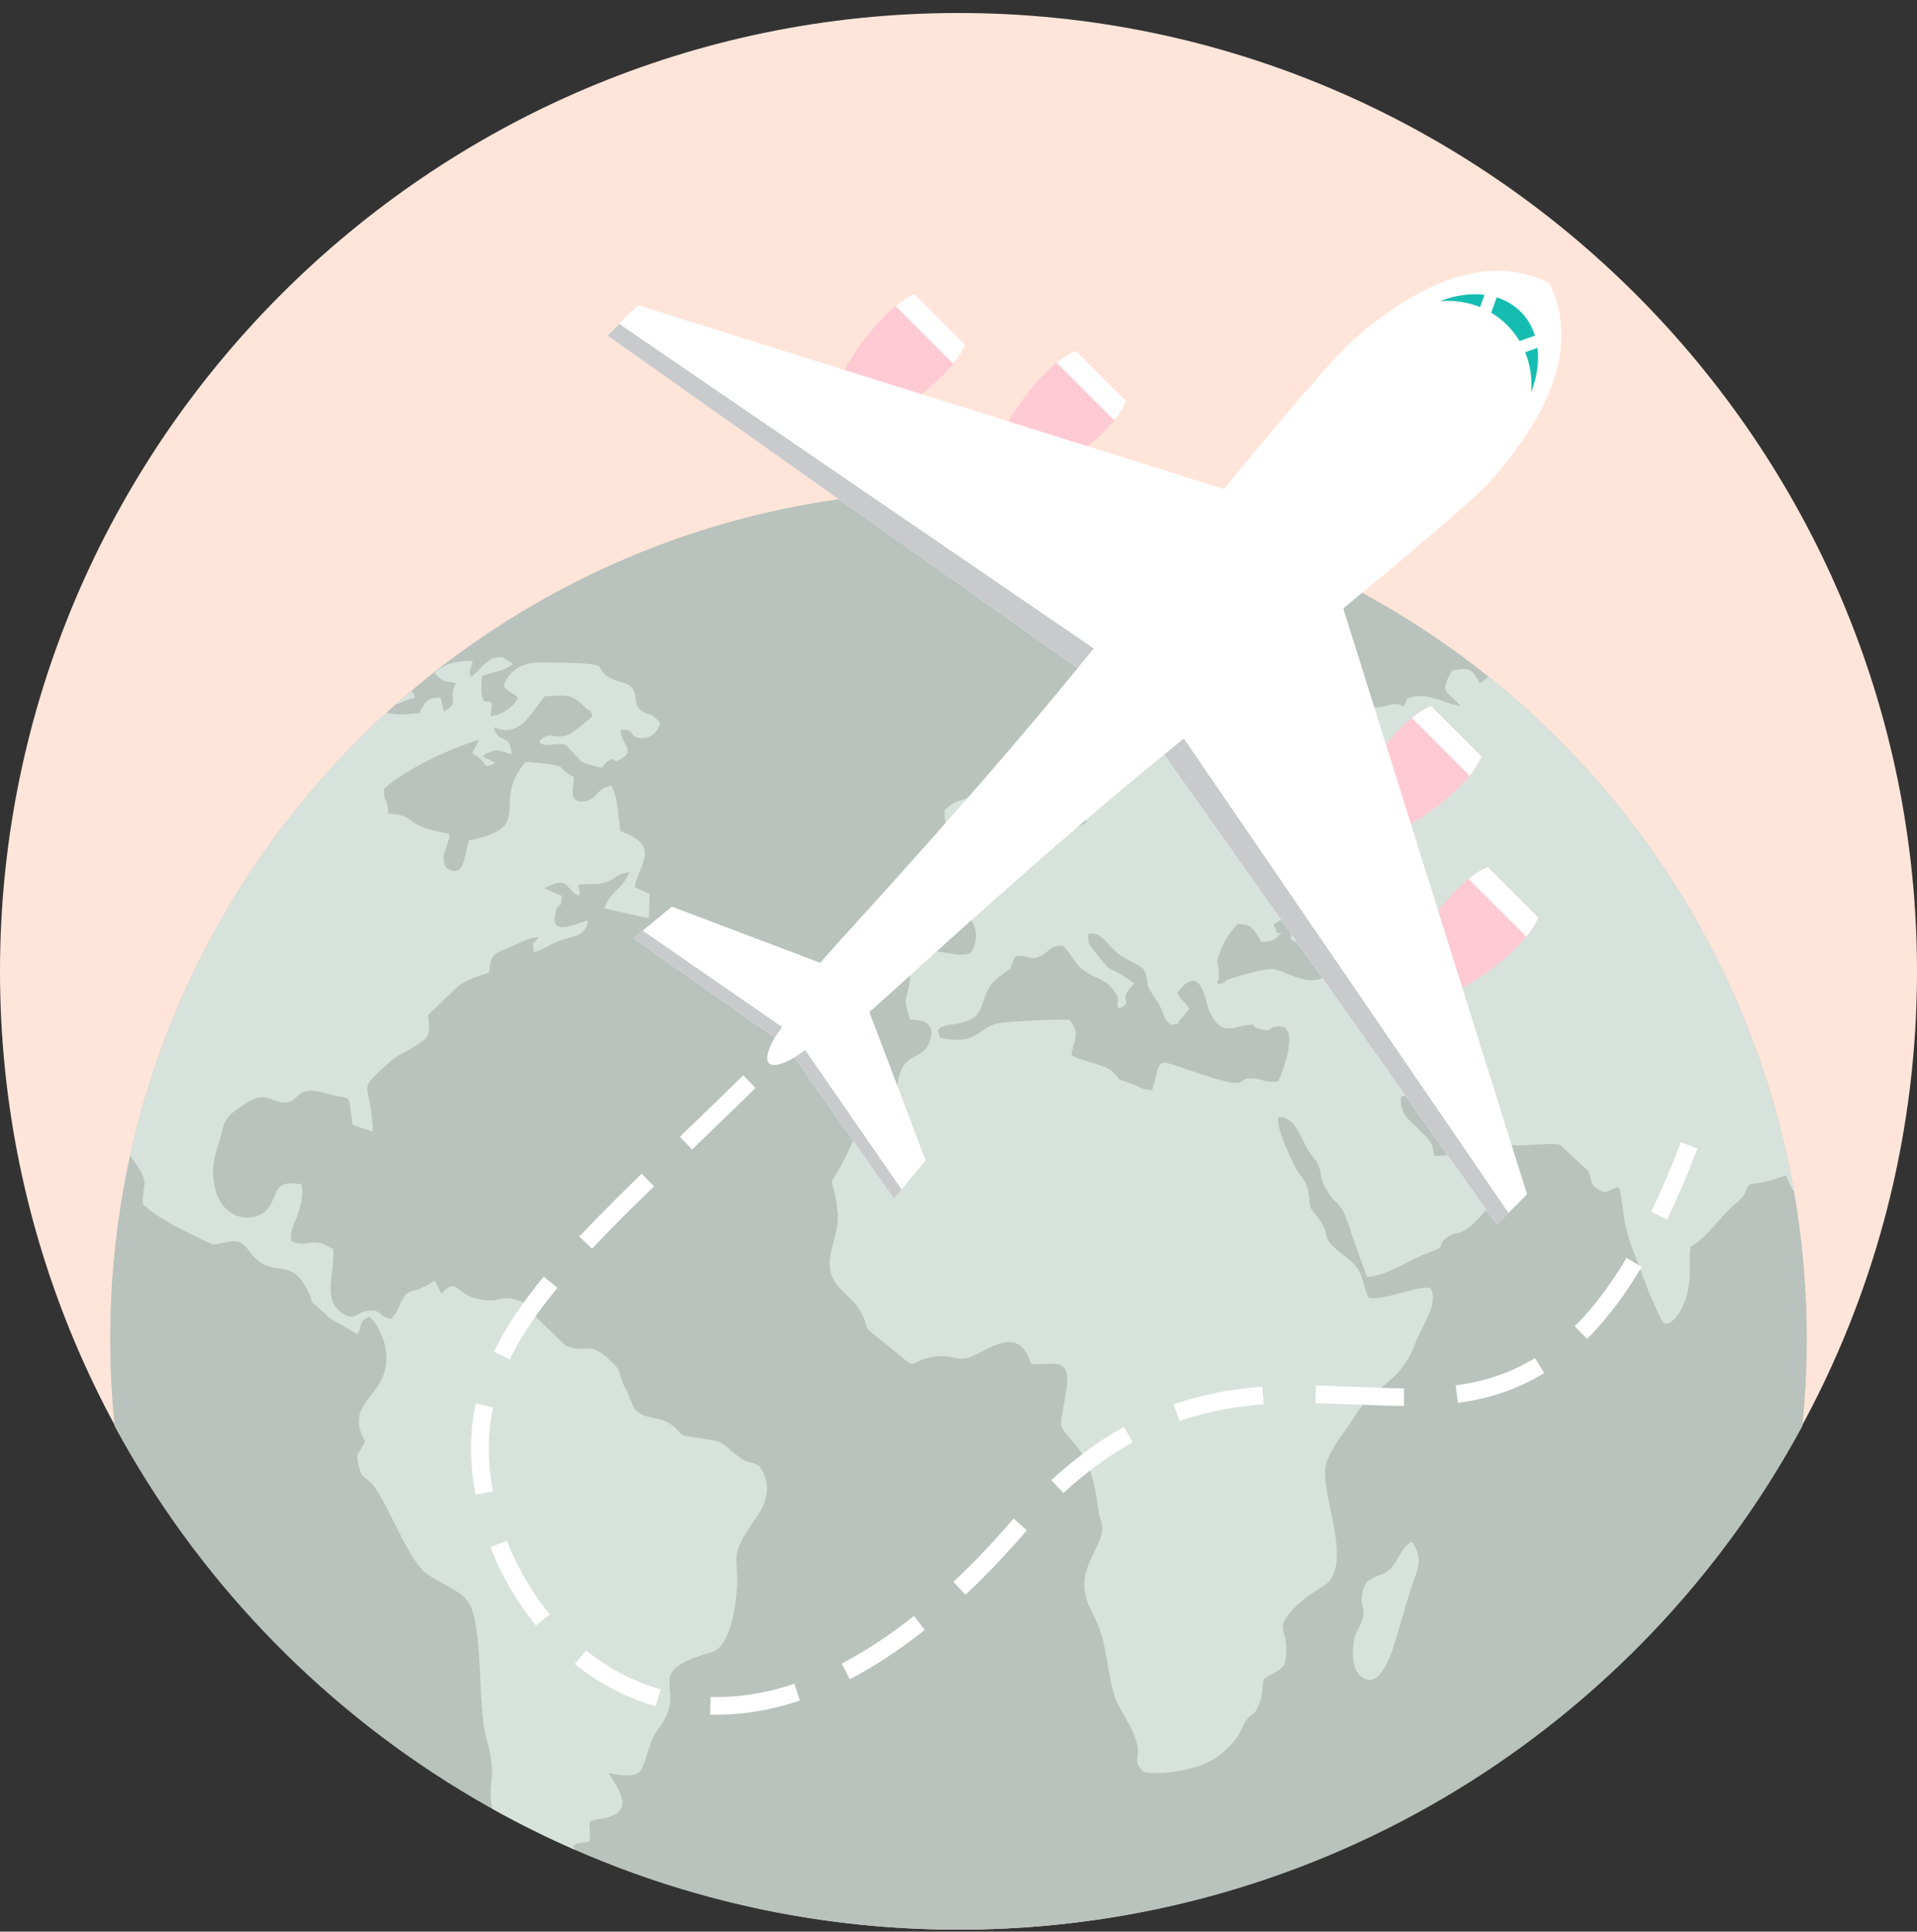 <svg width="128" height="129" viewBox="0 0 128 129" fill="none" xmlns="http://www.w3.org/2000/svg">
<rect x="0" y="0" width="128" height="129" fill="#333333" stroke="none"/>
<g clip-path="url(#clip0_61_854)">
<path d="M64 128.868C99.251 128.868 128 100.117 128 64.868C128 29.617 99.251 0.868 64 0.868C28.75 0.868 0 29.619 0 64.868C0 100.117 28.751 128.868 64 128.868Z" fill="#FFE5D9"/>
<path d="M64 32.779C95.284 32.779 120.642 58.138 120.642 89.421C120.642 91.385 120.542 93.325 120.348 95.237C109.532 115.262 88.356 128.868 64 128.868C39.644 128.868 18.469 115.263 7.653 95.239C7.458 93.326 7.358 91.385 7.358 89.421C7.358 58.137 32.718 32.779 64 32.779Z" fill="#B9C2BD"/>
<path d="M99.389 45.197C109.922 53.636 117.376 65.757 119.795 79.612C119.624 79.35 119.45 79.006 119.274 78.496C118.168 78.858 118.132 78.888 116.826 79.105L116.768 79.185C116.249 79.925 116.795 79.612 115.882 80.384C114.795 81.298 114.087 82.546 112.872 83.287C112.726 84.58 112.98 84.871 112.654 86.409C112.527 86.976 111.892 88.5 111.148 88.385C110.913 88.341 109.915 85.872 109.68 85.19C109.28 84.028 108.827 83.171 108.538 81.835C108.375 81.123 108.265 79.758 108.102 79.279C107.323 79.394 107.358 79.889 106.614 79.366C106.088 78.988 106.325 78.757 106.033 78.19C105.418 77.609 104.783 77.028 104.149 76.447C103.658 76.288 101.772 76.563 100.973 76.476C99.541 76.344 99.415 76.432 98.563 75.285C97.057 75.359 97.185 75.924 95.715 74.661C94.754 73.848 94.935 72.541 93.539 73.281C93.486 74.471 94.066 74.735 94.591 75.285C94.971 75.707 95.443 75.997 95.642 76.562C95.66 76.579 95.752 77.114 95.77 77.187C97.13 77.275 97.456 76.622 98.2 76.071C98.926 76.752 98.218 76.87 99.27 77.405C100.104 77.828 99.941 77.581 100.484 78.262C100.756 79.177 98.618 81.66 97.909 82.111C97.365 82.459 97.076 82.256 96.585 82.66C95.86 83.272 96.677 83.185 95.408 83.649C94.047 84.143 92.704 85.188 91.273 85.276C90.964 84.432 90.656 83.577 90.348 82.721C89.44 79.802 89.477 80.934 88.551 79.424C88.116 78.769 88.297 78.349 88.007 77.768C87.806 77.333 87.5 77.143 87.227 76.608C86.81 75.78 86.321 74.488 85.359 74.618C85.16 75.271 86.247 77.478 86.519 78.015C86.791 78.553 87.226 78.785 87.353 79.555C87.535 80.614 87.318 80.483 87.897 81.194C89.113 82.659 87.843 82.399 89.73 83.836C91.143 84.912 90.782 85.231 91.38 86.669C92.305 86.929 95.061 85.697 95.531 86.06C96.093 87.061 94.879 88.658 94.571 89.529C93.555 92.448 91.778 92.406 90.418 94.641C89.675 95.848 89.33 96.007 88.641 97.46C87.86 99.1 90.218 103.645 88.805 105.549C88.496 105.984 87.499 106.246 86.248 107.568C84.924 109.004 86.284 108.758 85.776 111.153C85.378 111.705 84.888 111.734 84.398 112.128C84.217 112.692 84.363 113.141 84.053 113.84C83.726 114.682 83.673 114.232 83.2 114.915C82.856 115.451 82.893 115.669 82.493 116.163C82.149 116.615 81.967 116.743 81.642 117.035C80.064 118.488 76.672 118.53 76.383 118.327C75.584 117.646 76.129 117.471 75.93 116.513C75.736 115.67 75.289 114.965 74.916 114.315L74.878 114.248C74.698 113.929 74.534 113.623 74.443 113.332C73.789 111.27 74.026 109.704 72.884 107.612C71.451 104.91 73.681 103.502 73.59 101.977C73.554 101.57 73.409 101.323 73.371 101.003C73.1 99.318 72.938 97.809 71.814 96.487C70.579 95.051 70.743 95.558 71.142 93.192C71.649 90.476 70.489 91.172 68.856 91.1C68.057 88.633 66.497 89.836 64.939 90.563C63.958 91.013 63.597 90.433 62.49 90.592C60.023 90.926 61.964 91.987 58.663 89.373C57.284 88.283 58.209 88.835 57.394 87.47C57.123 86.976 56.288 86.323 55.905 85.828C54.655 84.26 56.142 82.677 55.924 80.877C55.543 77.536 54.999 80.44 56.867 76.403C57.848 74.254 59.334 74.241 59.716 73.281C60.043 72.425 59.825 71.815 60.441 71.031C60.985 70.392 61.766 70.523 62.074 69.52C62.509 68.286 61.675 68.128 60.768 68.097C60.388 66.805 60.388 67.123 60.677 65.933C60.841 65.264 60.695 64.944 60.841 64.277C61.203 62.607 64.051 64.263 64.867 63.579C65.247 62.868 65.303 62.172 64.867 61.488C64.412 60.806 63.815 60.892 63.507 60.24C64.196 59.776 63.688 60.182 64.287 60.051C64.993 59.891 64.902 59.687 65.737 59.529C66.482 59.382 66.954 58.701 67.678 58.237C68.711 57.568 68.222 56.971 69.473 56.77C71.486 56.42 70.18 56.479 70.399 54.605C70.707 54.49 70.996 54.357 71.286 54.228C71.921 55.056 71.123 54.722 71.884 55.273C72.084 55.157 72.32 55.042 72.538 54.926C72.428 54.024 72.012 54.199 71.74 53.082C70.742 53.241 70.38 54.083 69.582 53.778C68.802 53.489 68.766 52.37 68.802 51.44C69.092 50.744 70.542 50.366 71.104 50.191C72.012 49.886 71.884 49.276 72.718 48.447C73.807 47.359 73.008 48.462 73.534 47.055C74.732 47.01 74.169 46.967 74.876 46.605L74.912 46.591L74.984 46.561C75.402 46.372 75.946 46.329 76.49 46.141C78.484 45.473 79.301 45.807 80.751 46.4C81.876 46.866 85.267 46.88 85.521 48.304C84.706 49.159 83.926 48.535 82.746 48.609C82.963 49.712 83.053 49.712 84.052 50.017C84.216 49.494 83.979 49.698 84.252 49.363C84.579 49.436 84.905 49.494 85.231 49.554C85.559 48.435 85.939 48.595 87.046 48.464C86.864 47.693 86.664 47.912 87.081 47.302C88.225 47.42 87.299 47.318 87.862 48.233C88.66 48.13 89.44 47.244 90.545 47.129C91.234 47.056 91.199 47.318 92.177 47.215C92.975 47.129 92.938 46.838 93.738 47.173C94.027 46.635 93.738 46.648 94.445 46.519C95.531 46.33 96.476 46.997 97.527 47.144C96.748 46.187 96.004 46.374 96.965 44.777C98.18 44.53 98.289 44.704 98.815 45.62C99.113 45.452 99.24 45.284 99.388 45.198L99.389 45.197ZM38.39 123.533C36.503 122.709 34.665 121.795 32.879 120.8C32.857 120.726 32.837 120.645 32.82 120.552C32.549 118.939 33.238 118.764 32.475 116.077C31.975 114.3 32.176 110.09 31.647 107.932C31.562 107.588 31.458 107.296 31.333 107.073C30.843 106.261 29.646 105.884 28.686 105.229C28.631 105.216 28.595 105.2 28.578 105.171C27.253 104.242 26.002 100.596 24.95 99.233C24.461 98.578 24.153 98.868 23.935 97.838C23.699 96.894 24.062 97.055 24.371 96.269C22.757 93.307 26.456 93.35 25.696 89.792C25.532 89.138 25.062 88.224 24.662 87.935C23.9 88.269 24.261 88.456 23.863 89.096C23.248 88.747 22.631 88.397 22.033 88.051C20.165 86.249 21.161 87.555 20.637 86.38C19.512 83.911 18.441 85.292 17.099 84.072C16.5 83.562 16.391 82.763 15.395 82.91C13.889 83.113 14.723 83.345 13.164 82.618C11.839 81.993 10.462 81.268 9.536 80.425C9.5 79.118 9.972 79.059 9.156 77.841C9.012 77.615 8.849 77.404 8.684 77.203C11.235 65.593 17.346 55.318 25.817 47.582C26.475 47.812 27.346 47.661 27.999 47.634C28.234 47.199 28.379 46.82 28.797 46.661C28.96 46.603 29.16 46.589 29.431 46.603C29.467 46.819 29.522 47.038 29.577 47.255C29.577 47.272 29.614 47.416 29.595 47.387C29.614 47.357 29.631 47.474 29.648 47.516C30.792 46.849 29.831 46.834 30.446 45.628C29.485 45.439 29.612 45.554 29.013 44.945C29.595 44.306 30.717 44.088 31.552 44.147C31.497 44.729 31.226 44.714 31.445 45.207C32.097 44.8 32.551 43.713 33.602 43.915C33.802 44.059 34.038 44.191 34.255 44.321C33.71 44.829 32.895 44.859 32.188 45.149C31.879 48.302 33.186 45.659 32.75 47.822C33.529 47.765 34.291 47.198 34.581 46.617C34.291 46.239 33.873 46.239 33.639 45.789C33.821 45.208 34.211 44.768 34.763 44.506C35.136 44.329 35.582 44.235 36.088 44.235C41.854 44.279 39.115 44.54 40.894 45.354C41.292 45.527 41.999 45.616 42.235 45.964C42.598 46.516 42.254 47.037 42.834 47.474C43.342 47.851 43.414 47.459 44.085 48.303C43.941 48.781 43.596 49.275 42.889 49.29C41.91 49.304 42.49 48.635 41.438 48.738C41.457 49.724 42.435 50.103 41.528 50.64C40.73 51.12 41.237 50.467 40.64 50.8C40.621 50.815 40.567 50.844 40.55 50.859C40.514 50.888 40.477 50.932 40.458 50.961C40.351 51.077 40.259 51.179 40.17 51.282C38.719 50.888 38.992 51.064 38.12 50.105C37.795 49.743 37.74 49.655 37.159 49.699C36.797 49.712 36.326 49.872 35.98 49.553C36.688 48.667 37.033 49.524 38.067 49C38.248 48.912 39.39 48.028 39.573 47.823C39.264 47.126 39.536 47.706 39.084 47.256C38.068 46.226 37.776 46.486 36.401 46.486C35.755 47.229 35.272 48.147 34.569 48.55C34.144 48.793 33.64 48.849 32.972 48.563C33.281 49.813 34.079 48.854 34.15 50.364C33.625 50.262 33.352 50 32.808 50.189C31.647 50.625 32.681 50.581 32.771 50.814C32.771 50.829 33.315 50.887 32.771 51.09C32.172 51.307 32.68 50.974 31.521 50.291C31.684 50.001 31.848 49.696 32.01 49.392C31.068 49.683 29.888 50.147 28.783 50.684C27.53 51.308 26.352 52.021 25.645 52.673C25.626 53.763 25.826 53.036 25.936 54.33C27.621 54.431 27.078 54.937 28.765 55.418C29.089 55.507 29.508 55.593 30.016 55.68C30.016 56.494 29.29 57.104 29.797 57.947C30.976 58.772 31.012 57.161 31.303 56.131C35.294 55.298 33.371 54.125 34.402 51.928C34.557 51.6 34.776 51.251 35.092 50.873C35.4 50.888 36.651 51.02 36.924 51.076C37.831 51.235 37.342 51.454 38.321 51.889C38.302 52.674 37.904 53.69 39.064 53.502C39.953 53.344 39.755 52.645 40.841 52.471C41.33 53.619 41.204 54.113 41.421 55.492C44.033 56.509 42.871 57.336 42.363 59.24C42.691 59.399 43.034 59.545 43.38 59.689C43.362 60.241 43.343 60.779 43.325 61.317C43.271 61.317 40.531 60.72 40.351 60.664C40.768 59.472 41.53 59.458 42.019 58.239C41.04 58.412 41.112 58.717 40.405 58.935C39.771 59.124 39.282 58.993 38.611 59.081C38.375 59.864 38.592 58.397 38.666 59.398C38.702 59.777 38.884 59.414 38.629 59.82C37.722 59.398 38.031 58.411 36.344 59.325C36.725 59.5 37.105 59.659 37.504 59.82C37.451 60.936 37.36 60.094 37.124 60.836C36.544 62.738 38.702 61.561 39.264 61.461C39.119 62.463 38.502 62.463 37.631 62.738C36.672 63.029 36.381 63.421 35.619 63.596C35.619 62.404 35.438 63.406 35.963 62.579C35.201 62.651 34.638 63 33.913 63.306L33.842 63.333C32.91 63.713 32.769 63.77 32.662 64.96C31.864 65.206 30.939 65.485 30.376 66.065C29.815 66.602 29.252 67.138 28.707 67.661C28.654 67.705 28.615 67.749 28.582 67.778C28.782 69.273 28.582 69.302 27.673 69.885C26.912 70.377 26.658 70.363 25.951 70.988C23.685 73.021 24.774 72.076 24.898 75.577C24.427 75.432 23.975 75.272 23.539 75.112C23.194 72.788 23.665 73.559 21.798 73.021C19.784 72.44 20.056 73.428 19.222 73.602C18.297 73.804 17.843 72.759 16.502 73.631C15.759 74.138 15.051 74.472 14.87 75.372C14.653 76.462 14.163 77.259 14.235 78.465C14.363 81.734 17.337 81.921 18.099 80.397C18.606 79.381 18.48 78.829 20.13 79.09C20.292 79.962 20.038 80.6 19.82 81.269C19.676 81.661 19.276 82.372 19.476 82.911C20.655 83.39 20.691 82.489 22.251 83.418C22.361 84.971 21.544 86.714 22.74 87.614C23.664 88.297 23.72 87.687 24.535 87.543C25.442 87.384 25.28 87.949 26.114 88.081C26.585 87.499 26.386 87.864 26.695 87.15C27.239 85.918 27.383 86.498 28.672 85.744C28.798 85.671 28.906 85.597 29.034 85.51C29.179 85.815 29.343 86.106 29.486 86.396C30.429 85.278 30.538 86.367 31.627 86.672C32.095 86.8 32.428 86.846 32.685 86.85C33.476 86.861 33.557 86.477 34.637 86.859C34.765 86.919 34.928 86.962 35.073 87.006C35.091 87.006 35.145 87.035 35.145 87.065C35.165 87.08 35.218 87.123 35.236 87.139C35.417 87.341 35.437 87.545 35.581 87.762C36.325 88.474 37.069 89.186 37.794 89.882C39.226 90.449 39.226 89.388 40.858 90.97C41.548 91.624 41.238 91.611 41.619 92.452C41.675 92.583 41.783 92.713 41.855 92.873C42 93.266 42.163 93.642 42.327 94.02C43.07 94.993 44.086 94.383 45.119 95.386C45.717 95.966 45.265 95.792 46.588 96.024C48.637 96.358 47.841 96.17 49.4 97.346C49.998 97.781 50.142 97.534 50.704 97.912C51.485 99.001 51.285 100.177 50.633 101.136C48.619 104.069 49.308 103.59 49.217 105.914C49.144 107.249 48.763 110.008 47.512 110.342C42.961 111.622 45.608 112.507 44.411 114.758C44.067 115.397 43.812 115.557 43.595 116.066C42.69 118.185 43.324 118.897 40.639 118.418C40.894 118.867 40.73 118.562 40.984 118.969C41.782 120.203 41.909 121.134 40.277 121.436C38.916 121.698 39.497 121.436 39.37 122.946C38.844 123.165 38.608 122.946 38.264 123.295L38.392 123.534L38.39 123.533ZM26.438 47.027C26.789 46.98 26.788 46.828 27.707 46.605C27.634 46.3 27.579 46.3 27.507 46.185L27.478 46.127C27.129 46.423 26.781 46.724 26.438 47.028V47.027ZM74.913 63.867L74.877 63.841C74.75 63.755 74.624 63.668 74.516 63.567C73.718 62.854 73.553 62.217 72.666 62.376C72.646 63.045 72.739 63.072 73.064 63.509C74.298 65.048 73.917 64.526 74.877 65.092L74.913 65.113C75.14 65.243 75.404 65.426 75.765 65.688C74.532 66.774 75.675 66.891 74.913 67.255L74.877 67.272C74.803 67.3 74.733 67.33 74.679 67.358C74.423 66.719 74.986 67.025 74.333 66.095C73.971 65.616 73.627 65.47 73.064 65.207C71.649 64.54 71.831 64.018 70.961 63.146C69.98 63.176 70.2 63.481 69.51 63.829C68.677 64.235 68.804 63.758 67.823 63.843C67.025 65.253 68.167 64.076 66.717 65.238C64.976 66.588 66.409 67.996 63.617 68.419C63.417 68.448 63.344 68.419 63.146 68.491C62.618 68.679 62.926 68.519 62.618 68.824C62.855 69.377 62.528 69.289 63.471 69.42C65.194 69.651 65.412 68.592 66.664 68.33C67.28 68.2 71.143 68.039 71.415 68.112C72.248 69.043 71.56 69.696 71.56 70.479C72.469 70.958 73.755 71.075 74.282 71.569C74.88 72.135 74.59 72.047 74.88 72.149L74.916 72.16C75.025 72.192 75.184 72.248 75.461 72.353C76.186 72.599 76.149 72.745 76.928 72.802C77.636 70.435 76.91 70.682 80.319 71.77C83.874 72.934 82.278 71.873 83.783 72.032C84.528 72.106 84.328 72.337 85.362 72.206C85.56 71.8 87.029 68.111 85.125 68.576C84.563 68.72 84.945 68.924 84.146 68.72C83.312 68.504 84.11 68.344 83.186 68.473C82.278 68.605 81.191 69.404 80.483 66.659C80.212 65.671 79.721 64.815 78.598 66.309C78.887 66.817 79.087 66.861 79.413 67.356C79.323 67.5 79.015 67.864 78.906 67.98C78.29 68.59 79.161 68.3 78.162 68.43C77.619 68.023 77.728 67.5 77.202 66.775C76.277 65.423 76.875 66.049 76.404 64.755C76.033 64.43 75.418 64.186 74.915 63.866H74.913V63.867ZM94.282 102.963C93.485 103.37 93.375 104.301 92.777 104.822C92.125 105.418 91.253 105.143 91 106.246C90.674 107.625 91.544 107.205 90.584 109.005C90.24 109.672 90.221 111.342 90.748 111.837C92.324 113.36 93.177 109.514 93.54 108.308C93.812 107.452 94.066 106.479 94.356 105.679C94.646 104.823 95.063 104.069 94.282 102.963ZM91.671 62.446C91.798 64.22 92.849 64.901 93.594 65.714C93.504 66.557 93.303 66.339 93.321 67.514C94.21 68.155 94.861 68.546 96.024 68.228C96.187 66.804 95.733 66.876 95.299 65.903C95.372 65.787 95.57 65.642 95.606 65.614C95.934 65.178 95.77 65.787 95.934 65.047C95.082 64.772 93.704 63.899 93.596 62.753C94.013 62.42 93.886 62.622 94.193 62.42C94.864 61.983 94.357 62.651 94.755 61.91C94.411 61.243 94.03 61.126 93.197 61.46C92.834 61.606 91.872 62.288 91.672 62.447L91.671 62.446ZM84.253 62.912C83.692 62.129 83.727 61.735 82.639 61.706C82.205 62.172 81.697 62.868 81.461 63.579C81.099 64.654 81.353 63.913 81.389 65.076C81.37 65.119 81.389 65.179 81.389 65.221C81.37 65.918 81.206 65.09 81.316 65.729C82.169 65.554 81.517 65.569 82.152 65.366C82.75 65.162 84.581 64.61 85.108 64.742C86.358 65.032 87.41 66.02 88.826 65.032C88.752 63.769 87.229 63.289 86.177 62.736C86.233 61.576 86.54 62.49 86.467 61.372C86.104 61.357 85.886 61.299 85.542 61.444C84.726 61.807 85.179 61.91 85.179 62.04C85.215 62.664 85.996 61.91 85.162 62.68C84.927 62.882 84.544 62.882 84.255 62.912H84.253ZM63.071 54.112C63.036 56.145 63.743 55.462 64.412 56.465C64.105 57.322 64.05 56.654 63.707 57.539C63.399 58.28 63.778 57.613 63.579 58.904C64.105 58.934 64.885 58.745 65.574 58.687C66.554 58.599 66.535 58.512 66.88 57.51C66.336 56.842 65.792 56.174 65.23 55.506C64.521 54.43 65.23 55.172 65.013 54.271C64.85 53.951 64.703 53.633 64.559 53.312C63.616 53.634 63.707 53.546 63.071 54.112Z" fill="#D8E2DC"/>
<path d="M98.915 50.514L98.366 49.965L96.105 47.704L95.556 47.156C93.772 47.833 91.539 50.757 90.658 52.603L90.932 52.877L93.193 55.138L93.468 55.413C95.313 54.531 98.238 52.299 98.915 50.515V50.514Z" fill="#FFCAD4"/>
<path d="M98.915 50.514L98.366 49.965L96.105 47.704L95.556 47.156C95.144 47.313 94.71 47.589 94.271 47.943L98.127 51.799C98.481 51.361 98.757 50.926 98.914 50.515V50.514H98.915Z" fill="white"/>
<path d="M102.701 61.265L102.152 60.717L99.891 58.456L99.343 57.907C97.559 58.584 95.325 61.509 94.444 63.354L94.719 63.629L96.98 65.89L97.255 66.165C99.1 65.282 102.025 63.05 102.702 61.265H102.701Z" fill="#FFCAD4"/>
<path d="M102.701 61.265L102.152 60.718L99.891 58.456L99.343 57.909C98.931 58.065 98.496 58.34 98.058 58.696L101.913 62.552C102.268 62.114 102.545 61.679 102.701 61.266V61.265H102.701Z" fill="white"/>
<path d="M71.833 23.433L72.382 23.981L74.643 26.242L75.191 26.791C74.515 28.575 71.59 30.808 69.745 31.69L69.47 31.415L67.209 29.154L66.934 28.88C67.816 27.036 70.048 24.11 71.832 23.433H71.833Z" fill="#FFCAD4"/>
<path d="M71.834 23.433L72.382 23.981L74.643 26.242L75.192 26.791C75.036 27.203 74.76 27.638 74.404 28.076L70.548 24.22C70.986 23.865 71.421 23.589 71.834 23.433Z" fill="white"/>
<path d="M61.082 19.648L61.631 20.196L63.892 22.457L64.44 23.006C63.763 24.79 60.839 27.023 58.993 27.904L58.719 27.629L56.458 25.368L56.183 25.094C57.065 23.25 59.297 20.324 61.081 19.647L61.082 19.648Z" fill="#FFCAD4"/>
<path d="M61.082 19.648L61.63 20.196L63.892 22.457L64.44 23.006C64.284 23.418 64.008 23.853 63.653 24.291L59.797 20.435C60.234 20.08 60.67 19.804 61.082 19.648Z" fill="white"/>
<path d="M53.051 70.618L59.685 80.05L61.8 77.492L58.046 67.574C58.517 67.168 57.632 67.974 59.569 66.23C61.507 64.487 70.021 56.66 77.732 50.391L99.94 81.785L101.965 79.76L89.69 40.631C94.707 36.495 98.589 33.196 99.635 32C102.832 28.347 105.725 23.474 103.442 18.907C98.874 16.623 94.002 19.517 90.349 22.713C89.153 23.759 85.855 27.641 81.719 32.658L42.59 20.383L40.565 22.409L71.957 44.617C65.689 52.329 57.862 60.841 56.119 62.779C54.375 64.717 55.182 63.831 54.776 64.302L44.858 60.548L42.3 62.664L51.731 69.297C50.707 71.059 51.291 71.643 53.053 70.618H53.051V70.618Z" fill="white"/>
<path d="M53.051 70.618L59.685 80.05L60.196 79.433L53.765 70.126L53.053 70.618H53.051V70.618Z" fill="#C8CACC"/>
<path d="M42.916 62.153L42.299 62.664L51.731 69.297L52.223 68.585L42.915 62.153H42.916Z" fill="#C8CACC"/>
<path d="M77.733 50.39L99.941 81.784L100.722 81.002L79.045 49.32L77.733 50.39Z" fill="#C8CACC"/>
<path d="M41.344 21.627L40.563 22.409L71.956 44.617L73.027 43.305L41.343 21.628L41.344 21.627Z" fill="#C8CACC"/>
<path d="M101.533 20.814C101.084 20.365 100.54 20.049 99.936 19.86L99.57 20.882C99.951 21.11 100.309 21.387 100.636 21.713C100.962 22.039 101.239 22.397 101.466 22.777L102.488 22.411C102.3 21.809 101.984 21.265 101.535 20.814H101.533V20.814ZM99.12 19.687C98.188 19.575 97.166 19.722 96.154 20.111C97.066 20.035 97.983 20.167 98.824 20.51L99.12 19.687ZM101.838 23.524C102.182 24.366 102.314 25.282 102.238 26.195C102.628 25.182 102.774 24.16 102.662 23.228L101.838 23.524Z" fill="#15BDB1"/>
<path d="M46.212 76.766L46.22 76.758L46.354 76.629L46.487 76.5L46.622 76.37L46.757 76.239L46.892 76.109L47.028 75.977L47.164 75.845L47.302 75.714L47.44 75.581L47.578 75.448L47.716 75.314L47.855 75.179L47.994 75.044L48.134 74.908L48.275 74.772L48.417 74.635L48.559 74.498L48.701 74.36L48.844 74.222L48.987 74.082L49.132 73.942L49.276 73.803L49.42 73.662L49.566 73.52L49.711 73.378L49.858 73.234L50.005 73.091L50.152 72.947L50.3 72.801L50.448 72.656L49.622 71.815L49.475 71.96L49.328 72.104L49.181 72.247L49.034 72.391L48.889 72.533L48.745 72.675L48.6 72.816L48.456 72.957L48.313 73.097L48.17 73.235L48.026 73.374L47.884 73.512L47.742 73.65L47.6 73.787L47.46 73.924L47.319 74.06L47.179 74.195L47.039 74.329L46.901 74.464L46.762 74.598L46.624 74.731L46.486 74.863L46.349 74.995L46.213 75.127L46.076 75.257L45.94 75.388L45.805 75.518L45.671 75.648L45.537 75.778L45.403 75.906L45.395 75.914L46.213 76.763L46.212 76.766ZM112.23 76.28L112.09 76.645L111.951 77.005L111.811 77.359L111.671 77.708L111.53 78.052L111.389 78.39L111.249 78.724L111.108 79.052L110.967 79.375L110.825 79.693L110.684 80.007L110.542 80.315L110.4 80.618L110.258 80.916L110.251 80.929L111.31 81.448L111.32 81.427L111.466 81.121L111.611 80.811L111.756 80.495L111.901 80.176L112.045 79.851L112.19 79.521L112.334 79.186L112.477 78.845L112.62 78.501L112.765 78.15L112.907 77.795L113.05 77.434L113.192 77.068L113.334 76.697L112.232 76.279L112.23 76.28ZM108.608 84.005L108.535 84.125L108.391 84.362L108.247 84.596L108.102 84.825L107.957 85.049L107.811 85.269L107.666 85.485L107.52 85.696L107.375 85.904L107.229 86.107L107.084 86.307L106.937 86.502L106.792 86.694L106.645 86.881L106.498 87.064L106.35 87.245L106.204 87.42L106.057 87.592L105.91 87.76L105.762 87.925L105.616 88.085L105.468 88.242L105.32 88.396L105.172 88.546L105.147 88.571L105.972 89.413L106.008 89.377L106.166 89.217L106.323 89.053L106.48 88.885L106.637 88.714L106.793 88.54L106.949 88.362L107.104 88.18L107.259 87.994L107.414 87.803L107.568 87.61L107.722 87.413L107.875 87.212L108.029 87.007L108.181 86.798L108.334 86.585L108.486 86.368L108.638 86.146L108.79 85.921L108.94 85.691L109.091 85.458L109.241 85.22L109.393 84.978L109.543 84.731L109.614 84.609L108.604 84.002L108.608 84.005ZM102.495 90.69L102.492 90.693L102.34 90.784L102.189 90.873L102.038 90.958L101.887 91.042L101.734 91.122L101.583 91.2L101.43 91.276L101.278 91.349L101.125 91.419L100.973 91.487L100.819 91.553L100.666 91.617L100.512 91.678L100.359 91.738L100.204 91.794L100.049 91.85L99.895 91.903L99.74 91.954L99.584 92.003L99.428 92.05L99.271 92.095L99.115 92.139L98.958 92.179L98.801 92.218L98.643 92.255L98.484 92.291L98.326 92.325L98.167 92.357L98.008 92.387L97.848 92.416L97.688 92.443L97.527 92.469L97.367 92.493L97.205 92.516L97.196 92.517L97.346 93.687L97.366 93.684L97.539 93.659L97.711 93.634L97.882 93.606L98.054 93.577L98.226 93.546L98.398 93.514L98.569 93.479L98.74 93.442L98.91 93.404L99.081 93.364L99.252 93.321L99.423 93.276L99.594 93.23L99.762 93.181L99.932 93.13L100.1 93.077L100.269 93.022L100.439 92.964L100.607 92.904L100.775 92.842L100.943 92.777L101.111 92.71L101.278 92.641L101.446 92.568L101.613 92.493L101.779 92.416L101.946 92.336L102.112 92.254L102.278 92.169L102.444 92.081L102.609 91.99L102.774 91.896L102.939 91.8L103.103 91.701L103.107 91.699L102.491 90.694L102.495 90.69ZM93.747 92.714H93.727L93.558 92.713L93.387 92.711L93.216 92.709L93.044 92.705L92.872 92.702L92.7 92.697L92.526 92.693L92.353 92.687L92.179 92.681L92.005 92.675L91.83 92.67L91.656 92.663L91.481 92.656L91.304 92.65L91.127 92.643L90.95 92.636L90.774 92.628L90.597 92.621L90.419 92.614L90.241 92.607L90.062 92.6L89.883 92.593L89.704 92.586L89.524 92.579L89.344 92.572L89.163 92.565L88.981 92.559L88.8 92.553L88.618 92.548L88.435 92.542L88.253 92.537L88.069 92.533L87.886 92.529L87.867 92.528L87.846 93.707H87.863L88.043 93.711L88.223 93.715L88.403 93.72L88.582 93.725L88.763 93.731L88.943 93.737L89.122 93.743L89.301 93.75L89.48 93.757L89.659 93.764L89.837 93.771L90.014 93.778L90.192 93.785L90.37 93.792L90.548 93.799L90.725 93.806L90.903 93.813L91.081 93.82L91.259 93.827L91.435 93.834L91.612 93.841L91.79 93.848L91.965 93.853L92.142 93.859L92.319 93.865L92.496 93.869L92.672 93.874L92.849 93.878L93.025 93.882L93.2 93.885L93.376 93.888L93.551 93.89L93.727 93.891H93.746L93.751 92.712L93.747 92.714ZM84.274 92.609L84.121 92.621L83.93 92.637L83.736 92.654L83.544 92.673L83.35 92.693L83.156 92.715L82.962 92.738L82.768 92.762L82.573 92.787L82.377 92.816L82.181 92.846L81.985 92.878L81.789 92.911L81.592 92.946L81.395 92.983L81.197 93.021L80.999 93.062L80.8 93.105L80.602 93.15L80.402 93.197L80.202 93.247L80.001 93.297L79.802 93.349L79.601 93.405L79.4 93.463L79.199 93.523L78.997 93.585L78.795 93.65L78.591 93.717L78.388 93.787L78.362 93.796L78.761 94.906L78.777 94.9L78.969 94.835L79.16 94.772L79.35 94.711L79.541 94.652L79.731 94.597L79.922 94.541L80.111 94.489L80.3 94.438L80.489 94.39L80.679 94.344L80.867 94.299L81.055 94.257L81.243 94.217L81.43 94.179L81.617 94.142L81.806 94.107L81.993 94.075L82.18 94.042L82.367 94.012L82.553 93.985L82.74 93.958L82.926 93.933L83.112 93.91L83.298 93.888L83.482 93.867L83.667 93.847L83.853 93.829L84.037 93.812L84.221 93.797L84.374 93.786L84.281 92.61L84.274 92.609ZM75.048 95.292L74.891 95.379L74.682 95.499L74.473 95.623L74.264 95.749L74.054 95.879L73.845 96.012L73.634 96.148L73.425 96.287L73.215 96.43L73.005 96.575L72.794 96.725L72.582 96.879L72.372 97.036L72.161 97.195L71.95 97.359L71.738 97.527L71.526 97.698L71.313 97.872L71.101 98.05L70.887 98.231L70.674 98.418L70.461 98.607L70.248 98.8L70.195 98.85L70.999 99.712L71.044 99.672L71.249 99.485L71.455 99.302L71.659 99.124L71.864 98.95L72.067 98.779L72.271 98.612L72.473 98.448L72.677 98.288L72.879 98.132L73.081 97.979L73.283 97.829L73.484 97.683L73.685 97.541L73.886 97.402L74.085 97.267L74.285 97.134L74.485 97.005L74.685 96.879L74.883 96.756L75.082 96.636L75.279 96.52L75.477 96.406L75.634 96.318L75.051 95.293L75.048 95.292ZM67.683 101.416L67.663 101.438L67.446 101.685L67.234 101.928L67.023 102.167L66.812 102.403L66.602 102.637L66.391 102.868L66.181 103.095L65.972 103.319L65.763 103.541L65.555 103.76L65.348 103.976L65.14 104.19L64.933 104.4L64.726 104.608L64.52 104.812L64.314 105.014L64.109 105.214L63.904 105.41L63.7 105.604L63.66 105.64L64.463 106.503L64.507 106.462L64.717 106.264L64.927 106.063L65.138 105.859L65.348 105.653L65.559 105.442L65.77 105.23L65.982 105.014L66.194 104.797L66.407 104.576L66.62 104.354L66.833 104.127L67.046 103.898L67.26 103.666L67.474 103.431L67.689 103.193L67.904 102.952L68.12 102.708L68.336 102.462L68.546 102.222L68.567 102.2L67.685 101.418L67.683 101.416ZM61.022 107.921L60.88 108.033L60.684 108.186L60.486 108.337L60.29 108.486L60.094 108.633L59.898 108.777L59.704 108.918L59.51 109.057L59.316 109.193L59.124 109.327L58.931 109.459L58.738 109.588L58.546 109.715L58.356 109.84L58.165 109.961L57.975 110.08L57.786 110.198L57.596 110.312L57.407 110.424L57.22 110.534L57.033 110.641L56.846 110.746L56.66 110.85L56.474 110.951L56.289 111.049L56.2 111.095L56.741 112.144L56.839 112.093L57.033 111.989L57.227 111.884L57.421 111.776L57.616 111.666L57.812 111.554L58.007 111.439L58.203 111.322L58.399 111.203L58.597 111.081L58.794 110.957L58.993 110.831L59.191 110.702L59.39 110.57L59.59 110.436L59.789 110.3L59.99 110.161L60.191 110.02L60.392 109.876L60.594 109.729L60.796 109.58L60.998 109.429L61.202 109.275L61.406 109.118L61.609 108.959L61.75 108.847L61.022 107.92L61.022 107.921ZM53.041 112.448L52.886 112.499L52.713 112.554L52.539 112.607L52.367 112.659L52.196 112.709L52.025 112.756L51.856 112.801L51.686 112.845L51.517 112.887L51.35 112.926L51.182 112.963L51.015 112.999L50.849 113.032L50.684 113.065L50.519 113.095L50.354 113.123L50.191 113.15L50.028 113.174L49.865 113.197L49.704 113.218L49.543 113.238L49.383 113.255L49.223 113.271L49.064 113.285L48.905 113.296L48.748 113.307L48.591 113.315L48.434 113.322L48.278 113.328L48.123 113.331L47.97 113.333H47.816L47.663 113.332L47.511 113.33L47.452 113.328L47.41 114.505L47.482 114.508L47.647 114.511L47.812 114.512H47.979L48.146 114.51L48.314 114.506L48.481 114.5L48.65 114.493L48.821 114.482L48.99 114.471L49.161 114.458L49.332 114.443L49.504 114.427L49.678 114.407L49.851 114.386L50.025 114.363L50.198 114.339L50.374 114.314L50.549 114.285L50.726 114.254L50.903 114.222L51.081 114.188L51.258 114.152L51.436 114.114L51.615 114.073L51.795 114.031L51.976 113.987L52.156 113.94L52.337 113.892L52.52 113.841L52.702 113.788L52.885 113.734L53.068 113.677L53.252 113.618L53.406 113.568L53.043 112.446L53.041 112.448ZM44.108 112.814L44.05 112.798L43.915 112.759L43.781 112.717L43.646 112.674L43.512 112.63L43.378 112.584L43.245 112.538L43.115 112.491L42.983 112.441L42.853 112.39L42.723 112.338L42.594 112.285L42.466 112.231L42.339 112.175L42.212 112.119L42.086 112.06L41.961 112.001L41.837 111.941L41.712 111.88L41.589 111.817L41.468 111.754L41.346 111.688L41.224 111.622L41.104 111.554L40.985 111.486L40.866 111.417L40.747 111.345L40.631 111.274L40.514 111.201L40.399 111.127L40.283 111.052L40.169 110.976L40.055 110.9L39.943 110.821L39.831 110.743L39.719 110.662L39.608 110.581L39.498 110.499L39.39 110.416L39.281 110.333L39.174 110.248L39.125 110.209L38.383 111.125L38.438 111.17L38.554 111.261L38.67 111.351L38.787 111.44L38.906 111.529L39.025 111.617L39.145 111.702L39.266 111.788L39.389 111.872L39.511 111.954L39.635 112.036L39.759 112.117L39.884 112.197L40.01 112.276L40.137 112.354L40.264 112.43L40.393 112.505L40.522 112.579L40.653 112.652L40.785 112.723L40.916 112.794L41.049 112.863L41.183 112.931L41.317 112.997L41.452 113.062L41.588 113.127L41.725 113.189L41.862 113.251L42.001 113.311L42.14 113.37L42.279 113.427L42.42 113.484L42.562 113.539L42.704 113.592L42.847 113.645L42.991 113.696L43.135 113.746L43.281 113.793L43.428 113.839L43.574 113.884L43.722 113.928L43.78 113.945L44.108 112.812V112.814ZM36.709 107.807L36.66 107.747L36.575 107.641L36.489 107.535L36.406 107.427L36.323 107.319L36.241 107.21L36.16 107.102L36.079 106.992L35.999 106.881L35.921 106.771L35.842 106.66L35.766 106.548L35.69 106.436L35.615 106.323L35.541 106.209L35.467 106.095L35.395 105.981L35.324 105.865L35.253 105.75L35.184 105.634L35.115 105.518L35.047 105.401L34.98 105.284L34.914 105.167L34.849 105.049L34.784 104.93L34.721 104.813L34.659 104.694L34.596 104.575L34.536 104.455L34.476 104.336L34.417 104.216L34.36 104.094L34.303 103.973L34.248 103.852L34.193 103.731L34.139 103.609L34.086 103.488L34.034 103.366L33.983 103.244L33.934 103.122L33.884 102.999L33.843 102.897L32.745 103.323L32.789 103.435L32.841 103.565L32.894 103.696L32.949 103.826L33.004 103.955L33.06 104.085L33.117 104.215L33.176 104.344L33.236 104.474L33.296 104.602L33.358 104.73L33.42 104.858L33.483 104.987L33.548 105.114L33.613 105.241L33.679 105.366L33.747 105.492L33.815 105.617L33.884 105.743L33.955 105.867L34.026 105.992L34.099 106.116L34.172 106.239L34.247 106.363L34.322 106.485L34.397 106.606L34.474 106.729L34.551 106.85L34.63 106.971L34.71 107.091L34.79 107.21L34.872 107.329L34.956 107.448L35.039 107.566L35.124 107.684L35.21 107.801L35.296 107.917L35.384 108.033L35.472 108.148L35.561 108.262L35.651 108.377L35.742 108.491L35.792 108.551L36.706 107.807H36.709ZM32.91 99.607C32.569 97.736 32.514 95.851 32.925 93.986L31.774 93.732C31.323 95.721 31.386 97.823 31.751 99.819L32.91 99.606V99.607ZM34.043 90.786C34.843 89.088 36.033 87.454 37.218 86.005L36.309 85.254C35.072 86.749 33.812 88.513 32.983 90.271L34.043 90.786ZM39.537 83.386L39.545 83.378L39.645 83.271L39.746 83.165L39.847 83.059L39.95 82.951L40.053 82.844L40.155 82.736L40.259 82.629L40.364 82.52L40.469 82.412L40.574 82.303L40.681 82.195L40.788 82.085L40.896 81.975L41.004 81.866L41.113 81.756L41.222 81.645L41.333 81.533L41.444 81.421L41.555 81.31L41.667 81.198L41.779 81.086L41.893 80.973L42.007 80.86L42.121 80.747L42.237 80.632L42.352 80.518L42.469 80.404L42.586 80.288L42.703 80.173L42.821 80.057L42.94 79.941L43.059 79.824L43.179 79.708L43.299 79.59L43.42 79.472L43.542 79.355L43.664 79.236L43.672 79.229L42.85 78.383L42.842 78.391L42.719 78.51L42.597 78.629L42.476 78.747L42.354 78.866L42.234 78.983L42.114 79.1L41.995 79.217L41.876 79.333L41.759 79.45L41.641 79.565L41.523 79.681L41.406 79.796L41.291 79.911L41.175 80.026L41.061 80.14L40.947 80.254L40.833 80.368L40.721 80.481L40.609 80.593L40.497 80.706L40.386 80.818L40.275 80.93L40.165 81.042L40.056 81.153L39.947 81.264L39.839 81.375L39.73 81.485L39.623 81.595L39.516 81.705L39.41 81.815L39.305 81.924L39.2 82.034L39.096 82.143L38.993 82.25L38.889 82.359L38.787 82.467L38.685 82.575L38.677 82.584L39.536 83.391V83.386H39.537Z" fill="white"/>
</g>
<defs>
<clipPath id="clip0_61_854">
<rect width="128" height="128" fill="white" transform="translate(0 0.868)"/>
</clipPath>
</defs>
</svg>

